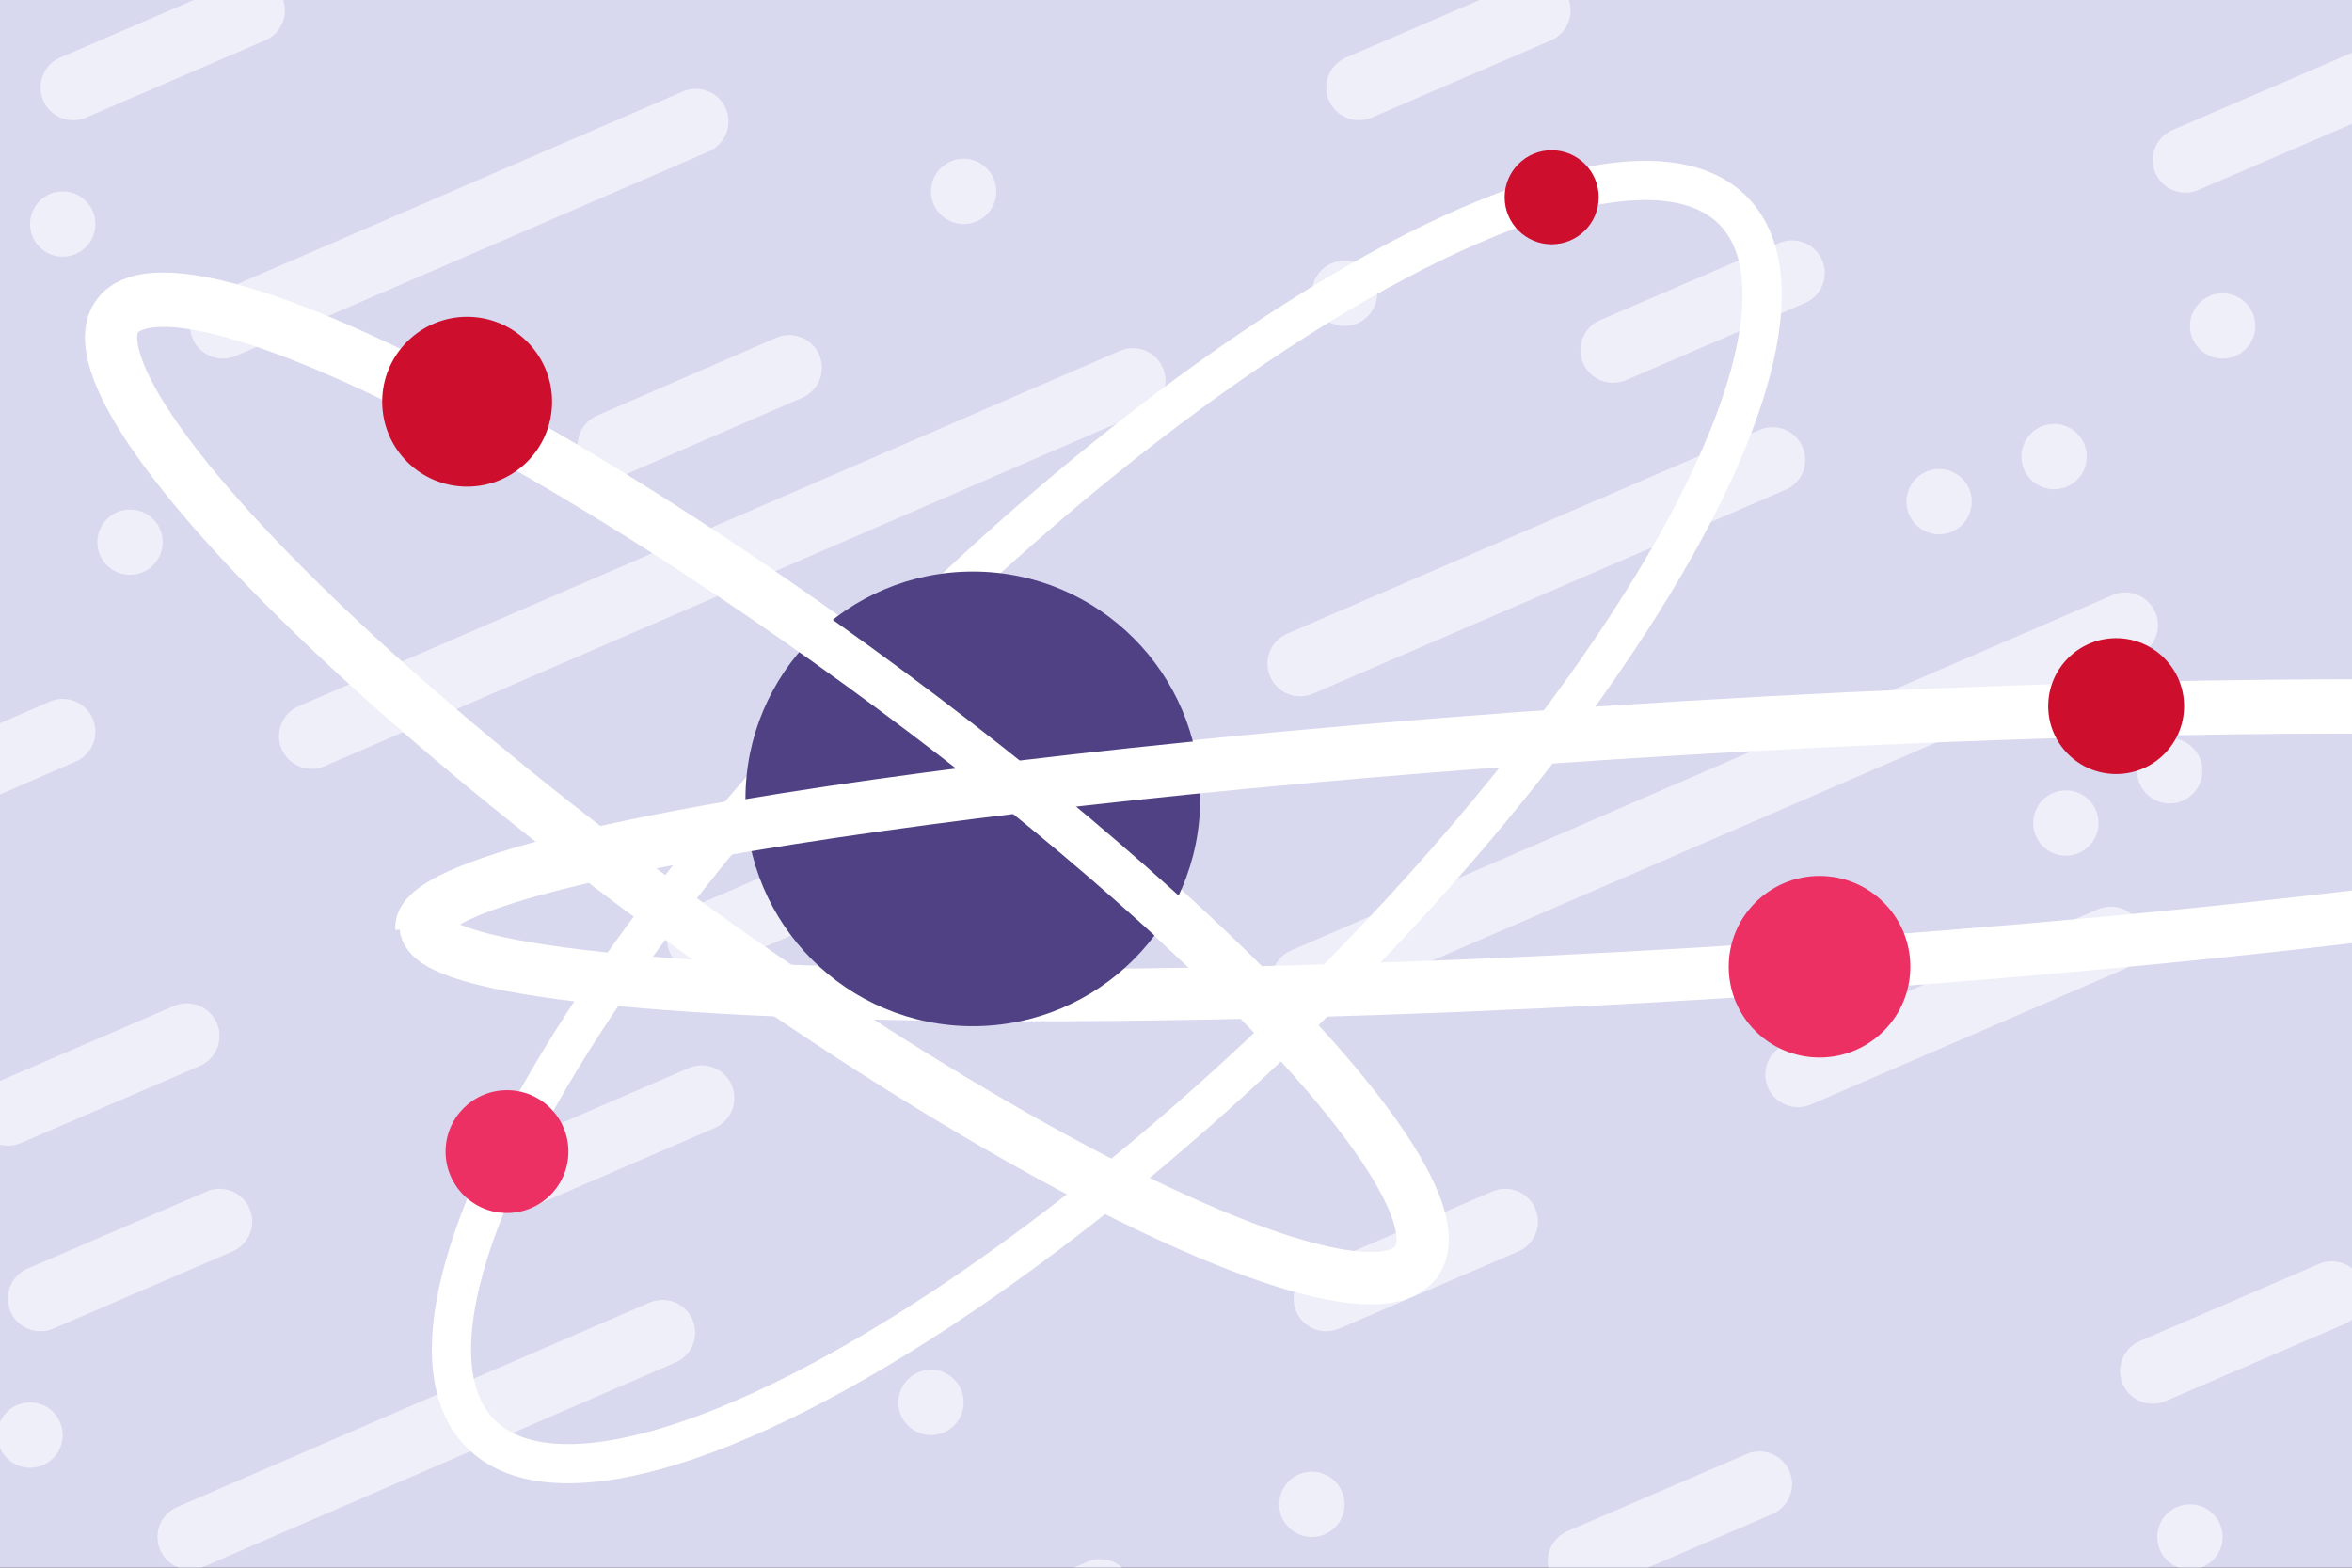 <?xml version="1.0" encoding="utf-8"?>
<!-- Generator: Adobe Illustrator 27.3.1, SVG Export Plug-In . SVG Version: 6.00 Build 0)  -->
<svg version="1.1" xmlns="http://www.w3.org/2000/svg" xmlns:xlink="http://www.w3.org/1999/xlink" x="0px" y="0px"
	 viewBox="0 0 360 240" style="enable-background:new 0 0 360 240;" xml:space="preserve">
<rect x="0" y="0" width="360" height="240" fill="#333333" stroke="none"/>
<style type="text/css">
	.st0{display:none;}
	.st1{display:inline;fill:#D8D8EF;}
	.st2{display:inline;opacity:0.5;}
	.st3{fill:none;stroke:#FFFAFB;stroke-width:10;stroke-linecap:round;stroke-miterlimit:10;}
	.st4{fill:#FFFAFB;}
	.st5{display:inline;fill:none;stroke:#FFFFFF;stroke-width:9;stroke-linecap:round;stroke-miterlimit:10;}
	.st6{display:inline;fill:#4F4184;stroke:#FFFFFF;stroke-width:2;}
	.st7{display:inline;fill:#657ABD;stroke:#FFFFFF;stroke-width:2;}
	.st8{display:inline;opacity:0.7;}
	.st9{fill:none;stroke:#F9F9FD;stroke-width:10;stroke-linecap:round;stroke-miterlimit:10;}
	.st10{fill:#F9F9FD;}
	.st11{display:inline;}
	.st12{fill:none;stroke:#FFFFFF;stroke-width:6;stroke-miterlimit:10;}
	.st13{fill:#4F4184;}
	.st14{fill:#CE0E2D;}
	.st15{fill:#ED3063;}
	.st16{fill:none;}
	.st17{display:inline;fill:#D9DADB;}
	.st18{fill:#CAE0F9;}
	.st19{opacity:0.6;}
	.st20{fill:none;stroke:#F3F8FF;stroke-width:10;stroke-linecap:round;stroke-miterlimit:10;}
	.st21{fill:#F3F8FF;}
	.st22{fill:#EC8379;}
	.st23{fill:#4F4184;stroke:#FFFFFF;stroke-width:2;stroke-miterlimit:10;}
	.st24{fill:none;stroke:#FFFFFF;stroke-width:9;stroke-linecap:round;stroke-miterlimit:10;}
	.st25{fill:#DCD9E6;}
	.st26{opacity:0.5;}
	.st27{clip-path:url(#SVGID_00000013880952405146906260000000639704476990004143_);}
	.st28{fill:#657ABD;}
	.st29{fill:#385CAD;}
	.st30{display:inline;fill:#F7C9C6;}
	.st31{fill:#D8D8EF;}
	.st32{fill:none;stroke:#FFFFFF;stroke-width:9;stroke-miterlimit:10;}
	.st33{fill:#F6ACA4;}
	.st34{fill:#B8B3CE;}
	.st35{display:inline;fill:#FFFFFF;}
	.st36{clip-path:url(#SVGID_00000050651672726637849100000012128904186235022983_);}
	.st37{fill:#CCCCCC;stroke:#4F4184;stroke-width:1.8;stroke-miterlimit:10;}
	.st38{fill:#72679D;stroke:#4F4184;stroke-width:1.8;stroke-miterlimit:10;}
	.st39{fill:#CE0E2D;stroke:#CE0E2D;stroke-width:1.8;stroke-miterlimit:10;}
	.st40{fill:#CCCCCC;stroke:#CE0E2D;stroke-width:1.8;stroke-miterlimit:10;}
	.st41{fill:#DF5551;stroke:#CE0E2D;stroke-width:1.8;stroke-miterlimit:10;}
	.st42{fill:#657ABD;stroke:#385CAD;stroke-width:2;stroke-miterlimit:10;}
	.st43{fill:#4F4184;stroke:#4F4184;stroke-width:2;stroke-miterlimit:10;}
	.st44{fill:#A4ADD8;}
	.st45{fill:#54565A;stroke:#FFFFFF;stroke-width:1.944;stroke-miterlimit:10;}
	.st46{fill:#FFFFFF;}
	.st47{fill:none;stroke:#97A2D2;stroke-width:2;stroke-linecap:round;stroke-miterlimit:10;}
	.st48{fill:none;stroke:#FFFFFF;stroke-width:3.438;stroke-linecap:round;stroke-miterlimit:10;}
	.st49{fill:#FF5F99;stroke:#FFFFFF;stroke-width:4.44;stroke-linecap:round;stroke-miterlimit:10;}
	.st50{fill:#FF5F99;}
	.st51{display:inline;fill:#4F4184;}
	.st52{display:inline;fill:none;stroke:#FFFFFF;stroke-width:2;}
	.st53{fill:none;stroke:#FFFFFF;stroke-width:0.863;}
	.st54{fill:#4F4184;stroke:#FFFFFF;stroke-width:2;}
	.st55{fill:none;stroke:#FFFFFF;stroke-width:1.725;}
	.st56{clip-path:url(#SVGID_00000040574416216692136770000005772976011876914817_);fill:none;}
	.st57{clip-path:url(#SVGID_00000040574416216692136770000005772976011876914817_);fill:#4F4184;}
	
		.st58{clip-path:url(#SVGID_00000040574416216692136770000005772976011876914817_);fill:none;stroke:#B8B3CE;stroke-width:2;stroke-linecap:round;stroke-miterlimit:10;}
	.st59{clip-path:url(#SVGID_00000040574416216692136770000005772976011876914817_);fill:none;stroke:#FFFFFF;stroke-width:2;}
	.st60{clip-path:url(#SVGID_00000040574416216692136770000005772976011876914817_);fill:#657ABD;}
	.st61{clip-path:url(#SVGID_00000040574416216692136770000005772976011876914817_);fill:none;stroke:#FFFFFF;stroke-width:4;}
	.st62{clip-path:url(#SVGID_00000040574416216692136770000005772976011876914817_);}
	.st63{fill:none;stroke:#B8B3CE;stroke-width:2;stroke-linecap:round;stroke-miterlimit:10;}
	.st64{fill:none;stroke:#B8B3CE;stroke-linecap:round;stroke-miterlimit:10;}
	.st65{clip-path:url(#SVGID_00000040574416216692136770000005772976011876914817_);fill:#4F4184;stroke:#FFFFFF;stroke-width:2;}
	
		.st66{clip-path:url(#SVGID_00000040574416216692136770000005772976011876914817_);fill:none;stroke:#B8B3CE;stroke-linecap:round;stroke-miterlimit:10;}
	
		.st67{clip-path:url(#SVGID_00000040574416216692136770000005772976011876914817_);fill:none;stroke:#89AAE4;stroke-width:2;stroke-linecap:round;}
	.st68{fill:#ABA4C4;}
	.st69{fill:none;stroke:#FFFFFF;stroke-width:3;stroke-miterlimit:10;}
	.st70{fill:none;stroke:#FFFFFF;stroke-width:3;stroke-linecap:round;stroke-miterlimit:10;}
	.st71{fill:none;stroke:#FFFFFF;stroke-width:4.528;stroke-miterlimit:10;}
	.st72{fill:#958DB5;}
	.st73{fill:none;stroke:#FFFFFF;stroke-width:3.396;stroke-miterlimit:10;}
	.st74{display:inline;fill:#657ABD;}
	.st75{display:inline;fill:#8593CB;stroke:#657ABD;stroke-width:2.447;stroke-miterlimit:10;}
	.st76{display:inline;fill:#CE0E2D;}
	.st77{display:inline;fill:#FF5F99;}
	.st78{display:inline;fill:#385CAD;}
	.st79{display:inline;fill:url(#SVGID_00000168111692762302934120000017847858291133210543_);}
	.st80{opacity:0.7;}
	.st81{fill:none;stroke:#FFFFFF;stroke-width:8;stroke-miterlimit:10;}
	.st82{fill:none;stroke:#FFFFFF;stroke-width:7;stroke-miterlimit:10;}
	.st83{fill:#F7C9C6;}
	.st84{fill:none;stroke:#FFFFFF;stroke-width:10;stroke-miterlimit:10;}
	.st85{fill:#FF5F99;stroke:#CE0E2D;stroke-width:4;stroke-miterlimit:10;}
	.st86{fill:none;stroke:#CE0E2D;stroke-width:2;stroke-linecap:round;stroke-miterlimit:10;}
	.st87{fill:#B8B3CE;stroke:#4F4184;stroke-width:6;stroke-miterlimit:10;}
	.st88{fill:none;stroke:#4F4184;stroke-width:6;stroke-miterlimit:10;}
	.st89{fill:#72679D;stroke:#4F4184;stroke-width:2;stroke-miterlimit:10;}
	.st90{fill:#D9DADB;}
	.st91{fill:none;stroke:#FFFFFF;stroke-width:10;stroke-linejoin:round;stroke-miterlimit:10;}
	.st92{fill:none;stroke:#FFFFFF;stroke-width:14;stroke-miterlimit:10;}
	.st93{fill:none;stroke:#FFFFFF;stroke-width:2;}
	.st94{fill:none;stroke:#FFFFFF;stroke-width:4;}
	.st95{fill:none;stroke:#89AAE4;stroke-width:2;stroke-linecap:round;}
	.st96{fill:#8593CB;stroke:#657ABD;stroke-width:2.447;stroke-miterlimit:10;}
</style>
<g id="ref_x28_trash_x3F__x29_" class="st0">
</g>
<g id="Layer_1">
	<rect x="3.5" y="1.5" class="st31" width="346" height="157"/>
	<g class="st80">
		<line class="st9" x1="173.8" y1="65.3" x2="48" y2="119.7"/>
		<line class="st9" x1="325.7" y1="102.7" x2="199.9" y2="157.1"/>
		<line class="st9" x1="271.7" y1="77.3" x2="199.4" y2="108.6"/>
		<line class="st9" x1="106.8" y1="25.6" x2="34.5" y2="56.9"/>
		<line class="st9" x1="121.1" y1="63.3" x2="93.8" y2="75.2"/>
		<line class="st9" x1="134.8" y1="139" x2="107.4" y2="150.8"/>
		<line class="st9" x1="274.6" y1="48.8" x2="247.3" y2="60.6"/>
		<line class="st9" x1="235.7" y1="8.6" x2="208.4" y2="20.4"/>
		<line class="st9" x1="28.9" y1="165.6" x2="1.5" y2="177.4"/>
		<line class="st9" x1="6.2" y1="97.2" x2="-21.1" y2="109.1"/>
		<line class="st9" x1="362.2" y1="19.7" x2="334.9" y2="31.5"/>
		<line class="st9" x1="39" y1="8.6" x2="11.6" y2="20.4"/>
		<line class="st9" x1="323.5" y1="150.8" x2="275.6" y2="171.5"/>
		<circle class="st10" cx="206.2" cy="51.9" r="5"/>
		<circle class="st10" cx="170.2" cy="121" r="5"/>
		<circle class="st10" cx="340.5" cy="56.9" r="5"/>
		<circle class="st10" cx="332.5" cy="125" r="5"/>
		<circle class="st10" cx="159.5" cy="157.1" r="5"/>
		<circle class="st10" cx="316.5" cy="133" r="5"/>
		<circle class="st10" cx="20.3" cy="90" r="5"/>
		<circle class="st10" cx="23.9" cy="135" r="5"/>
		<circle class="st10" cx="6.2" cy="141.9" r="5"/>
		<circle class="st10" cx="9.9" cy="41.2" r="5"/>
		<circle class="st10" cx="147.8" cy="36.2" r="5"/>
	</g>
	<g>
		
			<ellipse transform="matrix(0.716 -0.698 0.698 0.716 -40.199 100.953)" class="st12" cx="104" cy="99.9" rx="107.1" ry="33.5"/>
		
			<ellipse transform="matrix(0.589 -0.808 0.808 0.589 -51.68 89.874)" class="st12" cx="62.4" cy="95.7" rx="19.1" ry="98.3"/>
		
			<ellipse transform="matrix(0.998 -5.999624e-02 5.999624e-02 0.998 -5.886 10.736)" class="st12" cx="175.8" cy="103.4" rx="155.4" ry="15.1"/>
		<circle class="st13" cx="87.6" cy="97.1" r="27.8"/>
		<path class="st12" d="M330.4,94.3c-0.5-8.3-70.4-10.9-156-5.7S19.7,104.6,20.2,112.9"/>
		<circle class="st14" cx="245.8" cy="85.9" r="8.3"/>
		<circle class="st14" cx="158.4" cy="23.5" r="5.7"/>
		<circle class="st15" cx="209.5" cy="117.8" r="11.1"/>
		<path class="st12" d="M-16.9,38.6C-10.7,30,29.9,49,73.8,81s74.4,64.8,68.2,73.3"/>
		<circle class="st15" cx="30.7" cy="140.2" r="7.5"/>
		<circle class="st14" cx="25.8" cy="48.5" r="10.4"/>
	</g>
	<rect x="-21.1" y="-2.6" class="st31" width="388.6" height="242.6"/>
	<g class="st80">
		<line class="st9" x1="173.4" y1="58.3" x2="47.7" y2="112.7"/>
		<line class="st9" x1="325.3" y1="95.7" x2="199.6" y2="150.1"/>
		<line class="st9" x1="271.3" y1="70.4" x2="199" y2="101.6"/>
		<line class="st9" x1="106.5" y1="18.6" x2="34.1" y2="49.9"/>
		<line class="st9" x1="120.8" y1="56.3" x2="93.4" y2="68.2"/>
		<line class="st9" x1="134.5" y1="132" x2="107.1" y2="143.8"/>
		<line class="st9" x1="274.3" y1="41.8" x2="246.9" y2="53.6"/>
		<line class="st9" x1="235.4" y1="1.6" x2="208" y2="13.4"/>
		<line class="st9" x1="28.6" y1="158.6" x2="1.2" y2="170.4"/>
		<line class="st9" x1="9.6" y1="112" x2="-17.8" y2="123.9"/>
		<line class="st9" x1="361.9" y1="12.7" x2="334.5" y2="24.5"/>
		<line class="st9" x1="38.6" y1="1.6" x2="11.2" y2="13.4"/>
		<line class="st9" x1="323.1" y1="143.8" x2="275.2" y2="164.5"/>
		<circle class="st10" cx="205.8" cy="44.9" r="5"/>
		<circle class="st10" cx="169.8" cy="114" r="5"/>
		<circle class="st10" cx="340.2" cy="49.9" r="5"/>
		<circle class="st10" cx="332.1" cy="118" r="5"/>
		<circle class="st10" cx="159.2" cy="150.1" r="5"/>
		<circle class="st10" cx="316.2" cy="126" r="5"/>
		<circle class="st10" cx="19.9" cy="83" r="5"/>
		<circle class="st10" cx="314.4" cy="69.9" r="5"/>
		<circle class="st10" cx="296.8" cy="76.8" r="5"/>
		<circle class="st10" cx="9.6" cy="34.3" r="5"/>
		<circle class="st10" cx="147.5" cy="29.3" r="5"/>
	</g>
	<g class="st80">
		<line class="st9" x1="168.4" y1="243.7" x2="42.7" y2="298.1"/>
		<line class="st9" x1="101.4" y1="204" x2="29.1" y2="235.3"/>
		<line class="st9" x1="107.4" y1="168.1" x2="80.1" y2="179.9"/>
		<line class="st9" x1="269.3" y1="227.2" x2="241.9" y2="239"/>
		<line class="st9" x1="230.4" y1="187" x2="203" y2="198.8"/>
		<line class="st9" x1="356.9" y1="198.1" x2="329.5" y2="209.9"/>
		<line class="st9" x1="33.6" y1="187" x2="6.2" y2="198.8"/>
		<circle class="st10" cx="200.8" cy="230.3" r="5"/>
		<circle class="st10" cx="335.2" cy="235.3" r="5"/>
		<circle class="st10" cx="4.6" cy="219.7" r="5"/>
		<circle class="st10" cx="142.5" cy="214.7" r="5"/>
	</g>
	<g>
		
			<ellipse transform="matrix(0.716 -0.698 0.698 0.716 -39.761 153.949)" class="st12" cx="169.4" cy="125.9" rx="134" ry="41.9"/>
		
			<ellipse transform="matrix(0.589 -0.808 0.808 0.589 -49.212 144.527)" class="st81" cx="117.4" cy="120.6" rx="23.9" ry="123"/>
		
			<ellipse transform="matrix(0.998 -5.999624e-02 5.999624e-02 0.998 -7.346 15.791)" class="st81" cx="259.3" cy="130.2" rx="194.5" ry="18.9"/>
		<circle class="st13" cx="148.9" cy="122.3" r="34.8"/>
		<path class="st81" d="M452.8,118.8c-0.6-10.4-88.1-13.6-195.3-7.2c-107.2,6.4-193.7,20.1-193,30.5"/>
		<circle class="st14" cx="323.9" cy="108.1" r="10.4"/>
		<circle class="st14" cx="237.5" cy="30.2" r="7.2"/>
		<circle class="st15" cx="278.5" cy="148" r="13.9"/>
		<path class="st82" d="M18,49.1c7.8-10.7,58.6,13.1,113.5,53s93.1,81.1,85.4,91.7"/>
		<circle class="st15" cx="77.6" cy="176.3" r="9.4"/>
		<circle class="st14" cx="71.5" cy="61.5" r="13"/>
	</g>
</g>
</svg>

